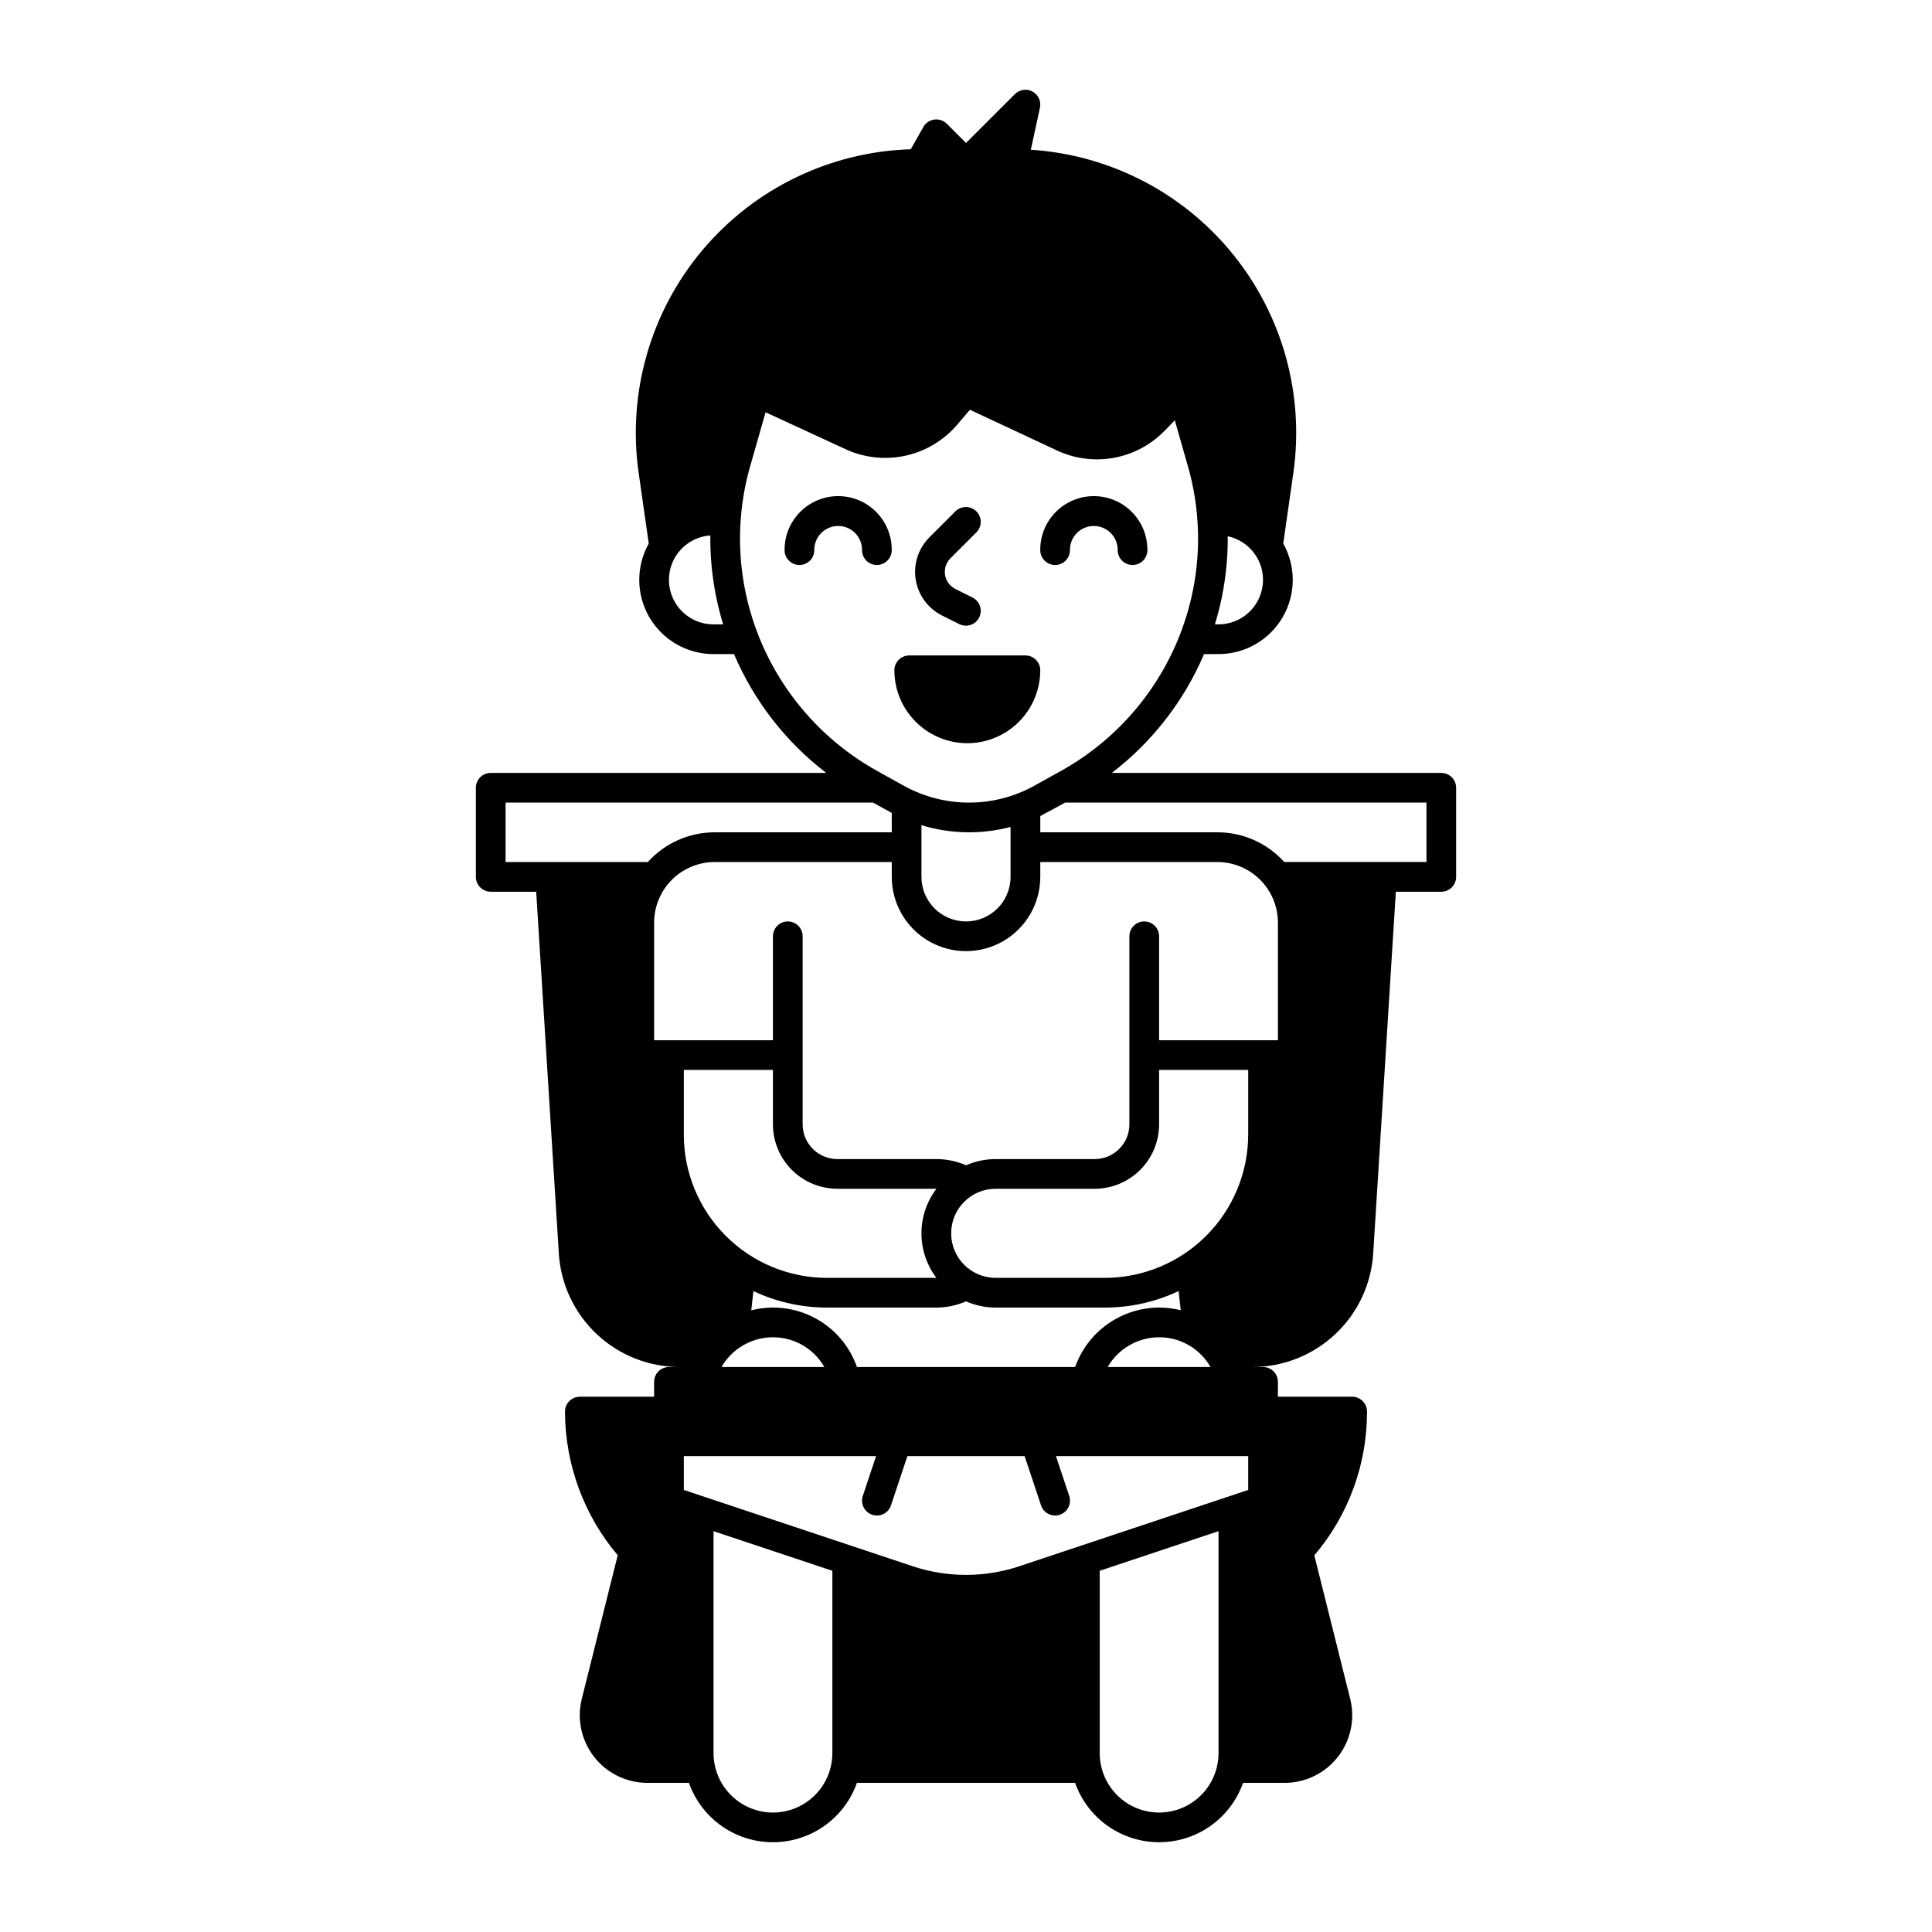 <?xml version="1.0" encoding="UTF-8"?>
<!-- Uploaded to: SVG Repo, www.svgrepo.com, Generator: SVG Repo Mixer Tools -->
<svg fill="#000000" width="800px" height="800px" version="1.1" viewBox="144 144 512 512" xmlns="http://www.w3.org/2000/svg">
 <g>
  <path d="m380.32 289.79c0.031-3.785-1.453-7.426-4.117-10.113-2.668-2.691-6.297-4.203-10.082-4.203s-7.414 1.512-10.082 4.203c-2.664 2.688-4.148 6.328-4.117 10.113 0 2.176 1.762 3.938 3.938 3.938 2.172 0 3.938-1.762 3.938-3.938-0.023-1.691 0.633-3.32 1.824-4.523 1.188-1.203 2.809-1.879 4.5-1.879s3.312 0.676 4.5 1.879 1.848 2.832 1.824 4.523c0 2.176 1.762 3.938 3.938 3.938 2.172 0 3.938-1.762 3.938-3.938z"/>
  <path d="m423.61 293.73c1.047 0 2.047-0.414 2.785-1.152 0.738-0.738 1.152-1.738 1.152-2.785-0.02-1.691 0.637-3.32 1.824-4.523s2.809-1.879 4.5-1.879 3.312 0.676 4.504 1.879c1.188 1.203 1.844 2.832 1.824 4.523 0 2.176 1.762 3.938 3.934 3.938 2.176 0 3.938-1.762 3.938-3.938 0.031-3.785-1.449-7.426-4.117-10.113-2.664-2.691-6.293-4.203-10.082-4.203-3.785 0-7.414 1.512-10.078 4.203-2.668 2.688-4.148 6.328-4.117 10.113 0 1.047 0.414 2.047 1.152 2.785s1.738 1.152 2.781 1.152z"/>
  <path d="m400.35 340.96c5.121-0.004 10.035-2.043 13.66-5.668 3.621-3.621 5.66-8.535 5.668-13.66 0-1.043-0.414-2.043-1.152-2.781-0.738-0.738-1.742-1.152-2.785-1.152h-30.785c-2.172 0-3.938 1.762-3.938 3.934 0.008 5.125 2.047 10.039 5.668 13.66 3.625 3.625 8.539 5.664 13.664 5.668z"/>
  <path d="m393.66 307.12 4.578 2.289c1.941 0.953 4.285 0.16 5.254-1.773 0.965-1.934 0.191-4.285-1.734-5.266l-4.578-2.289v-0.004c-1.453-0.727-2.473-2.109-2.731-3.715-0.262-1.605 0.266-3.238 1.414-4.391l6.918-6.918v0.004c1.508-1.543 1.496-4.012-0.031-5.535-1.523-1.527-3.992-1.539-5.535-0.031l-6.918 6.918 0.004-0.004c-2.941 2.941-4.289 7.113-3.625 11.219 0.668 4.102 3.266 7.637 6.984 9.496z"/>
  <path d="m525.95 348.83h-87.301c10.719-8.219 19.137-19.066 24.434-31.488h3.828c6.988 0 13.453-3.703 16.984-9.73 3.531-6.031 3.598-13.48 0.18-19.574l2.676-18.715c2.957-20.738-2.867-41.766-16.074-58.023-13.203-16.258-32.594-26.27-53.496-27.621l2.414-11.129c0.367-1.707-0.43-3.453-1.961-4.289-1.535-0.836-3.434-0.562-4.668 0.672l-12.965 12.953-5.09-5.09v0.004c-0.871-0.871-2.094-1.285-3.312-1.117-1.219 0.164-2.289 0.891-2.894 1.957l-3.344 5.91-0.004 0.004c-21.379 0.656-41.465 10.391-55.227 26.762-13.766 16.371-19.902 37.832-16.879 59.008l2.676 18.719c-3.418 6.094-3.352 13.543 0.18 19.57 3.531 6.027 9.996 9.73 16.98 9.73h5.434c5.297 12.422 13.711 23.27 24.43 31.488h-88.902c-2.176 0-3.938 1.762-3.938 3.934v23.617c0 1.043 0.414 2.043 1.152 2.781 0.738 0.738 1.742 1.156 2.785 1.156h12.047l6.004 95.91-0.004-0.004c0.52 8.133 4.113 15.758 10.051 21.34 5.938 5.578 13.773 8.691 21.918 8.703h-2.785c-2.172 0-3.934 1.762-3.934 3.938v3.938h-19.68c-2.176 0-3.938 1.762-3.938 3.934 0.031 13.941 4.977 27.43 13.973 38.082l-9.52 38.066c-1.336 5.352-0.129 11.016 3.266 15.363 3.394 4.348 8.602 6.887 14.117 6.891h11.008-0.004c2.188 6.172 6.84 11.164 12.848 13.773 6.004 2.613 12.828 2.613 18.832 0 6.008-2.609 10.66-7.602 12.848-13.773h57.812c2.184 6.172 6.836 11.164 12.844 13.773 6.008 2.613 12.828 2.613 18.836 0 6.004-2.609 10.656-7.602 12.844-13.773h11.008c5.516-0.004 10.723-2.547 14.117-6.894 3.394-4.348 4.598-10.016 3.258-15.367l-9.508-38.027v0.004c9.047-10.637 14-24.152 13.965-38.117 0-1.043-0.414-2.043-1.152-2.781-0.738-0.738-1.738-1.152-2.781-1.152h-19.68v-3.938c0-1.043-0.418-2.047-1.156-2.785-0.734-0.738-1.738-1.152-2.781-1.152h-2.785c8.148-0.012 15.984-3.125 21.922-8.703s9.531-13.207 10.051-21.336l6.004-95.91h12.039c1.047 0 2.047-0.418 2.785-1.156 0.738-0.738 1.152-1.738 1.152-2.781v-23.617c0-1.043-0.414-2.043-1.152-2.781s-1.738-1.152-2.785-1.152zm-59.039-39.359h-0.957c0.762-2.488 1.406-5.019 1.922-7.598v-0.004c1.035-5.188 1.531-10.469 1.484-15.758 5.91 1.258 9.918 6.773 9.285 12.781-0.629 6.008-5.691 10.57-11.734 10.574zm-133.82 0v-0.004c-6.359 0.008-11.578-5.023-11.809-11.375-0.227-6.356 4.617-11.75 10.961-12.199-0.062 5.363 0.438 10.719 1.484 15.977 0.516 2.578 1.16 5.117 1.922 7.598zm8.355-9.141v-0.004c-2.152-10.836-1.699-22.031 1.324-32.66l4.117-14.41 21.242 9.805c4.949 2.269 10.5 2.867 15.82 1.703 5.32-1.164 10.113-4.027 13.664-8.156l3.434-4.016 23.055 10.785h0.004c4.707 2.203 9.988 2.883 15.102 1.945s9.809-3.445 13.434-7.172l2.688-2.769 3.512 12.289v-0.004c3.023 10.629 3.477 21.824 1.324 32.66-4.062 20.371-16.875 37.922-35.035 47.996l-7 3.891h-0.004c-10.77 5.981-23.867 5.981-34.637 0l-7-3.891c-18.164-10.074-30.98-27.625-35.043-47.996zm125.16 72.113c4.258 0.004 8.336 1.699 11.348 4.707 3.008 3.012 4.699 7.09 4.707 11.348v31.18h-31.488v-27.555c0-2.172-1.762-3.934-3.938-3.934-2.172 0-3.938 1.762-3.938 3.934v49.852c-0.004 5.074-4.113 9.184-9.188 9.191h-26.234c-2.707 0-5.387 0.562-7.867 1.648-2.484-1.086-5.164-1.648-7.879-1.648h-26.23c-5.074-0.008-9.188-4.117-9.191-9.191v-49.852c0-2.172-1.762-3.934-3.938-3.934-2.172 0-3.934 1.762-3.934 3.934v27.551l-31.488 0.004v-31.18c0.004-4.258 1.695-8.336 4.707-11.348 3.008-3.008 7.09-4.703 11.344-4.707h46.926v3.938c0 7.031 3.75 13.527 9.84 17.043 6.086 3.516 13.59 3.516 19.68 0 6.086-3.516 9.84-10.012 9.84-17.043v-3.938zm-52.508 186.64c-9.152 3.039-19.039 3.039-28.191 0l-60.688-20.227v-8.973h50.953l-3.519 10.562c-0.688 2.062 0.426 4.293 2.488 4.981s4.293-0.426 4.981-2.488l4.348-13.055h31.066l4.348 13.055c0.688 2.062 2.918 3.176 4.981 2.488s3.176-2.918 2.488-4.981l-3.516-10.562h50.949v8.973zm-88.879-131.54h23.617v14.426c0.004 4.523 1.801 8.859 5 12.059 3.199 3.199 7.539 5 12.062 5.004h26.266c-2.574 3.398-3.969 7.543-3.973 11.805 0 4.262 1.387 8.41 3.957 11.812h-28.949c-10.074 0-19.734-4-26.859-11.125-7.121-7.121-11.125-16.785-11.121-26.859zm23.617 70.848c4.176-0.012 8.184 1.652 11.129 4.613 0.969 0.973 1.809 2.07 2.492 3.258h-27.25c2.82-4.859 8.008-7.856 13.629-7.871zm88.711 7.871c2.816-4.859 8.004-7.856 13.625-7.871 4.176-0.012 8.184 1.652 11.129 4.613 0.969 0.973 1.809 2.07 2.496 3.258zm13.625-15.742c-4.879 0.012-9.637 1.531-13.617 4.352-3.984 2.816-6.996 6.797-8.633 11.391h-57.824c-1.945-5.551-5.902-10.168-11.086-12.949-5.184-2.777-11.219-3.516-16.918-2.066l0.566-5.098c6.109 2.883 12.785 4.375 19.539 4.371h28.93c2.711-0.004 5.391-0.562 7.875-1.648 2.481 1.086 5.16 1.648 7.871 1.648h28.93c6.758 0.004 13.434-1.492 19.539-4.383l0.566 5.082c-1.879-0.465-3.805-0.699-5.738-0.699zm-14.367-7.871h-28.93c-6.523 0-11.809-5.289-11.809-11.809 0-6.523 5.285-11.809 11.809-11.809h26.234c4.523-0.004 8.859-1.805 12.059-5.004 3.199-3.199 4.996-7.535 5.004-12.059v-14.426h23.617v17.121h-0.004c-0.008 10.07-4.016 19.727-11.137 26.844-7.121 7.121-16.773 11.129-26.844 11.141zm-24.996-106.27c0 6.519-5.285 11.809-11.805 11.809-6.523 0-11.809-5.289-11.809-11.809v-13.699c7.676 2.352 15.852 2.512 23.613 0.469zm-133.82-19.68h97.367s4.75 2.617 4.969 2.734l0.004 5.137h-46.926c-6.754-0.004-13.195 2.859-17.723 7.871h-37.691zm70.848 267.65h0.004c-4.176-0.004-8.176-1.664-11.129-4.617s-4.613-6.953-4.617-11.129v-58.824l31.488 10.496v48.328c-0.004 4.176-1.664 8.176-4.617 11.129-2.949 2.953-6.953 4.613-11.125 4.617zm102.34 0h0.004c-4.176-0.004-8.176-1.664-11.129-4.617-2.949-2.953-4.613-6.953-4.617-11.129v-48.328l31.488-10.496v58.824c-0.004 4.176-1.664 8.176-4.617 11.129-2.949 2.953-6.953 4.613-11.125 4.617zm70.848-251.91h-37.684c-4.527-5.012-10.969-7.875-17.723-7.871h-46.926v-4.312c0.766-0.367 6.57-3.559 6.57-3.559h95.766z"/>
 </g>
</svg>